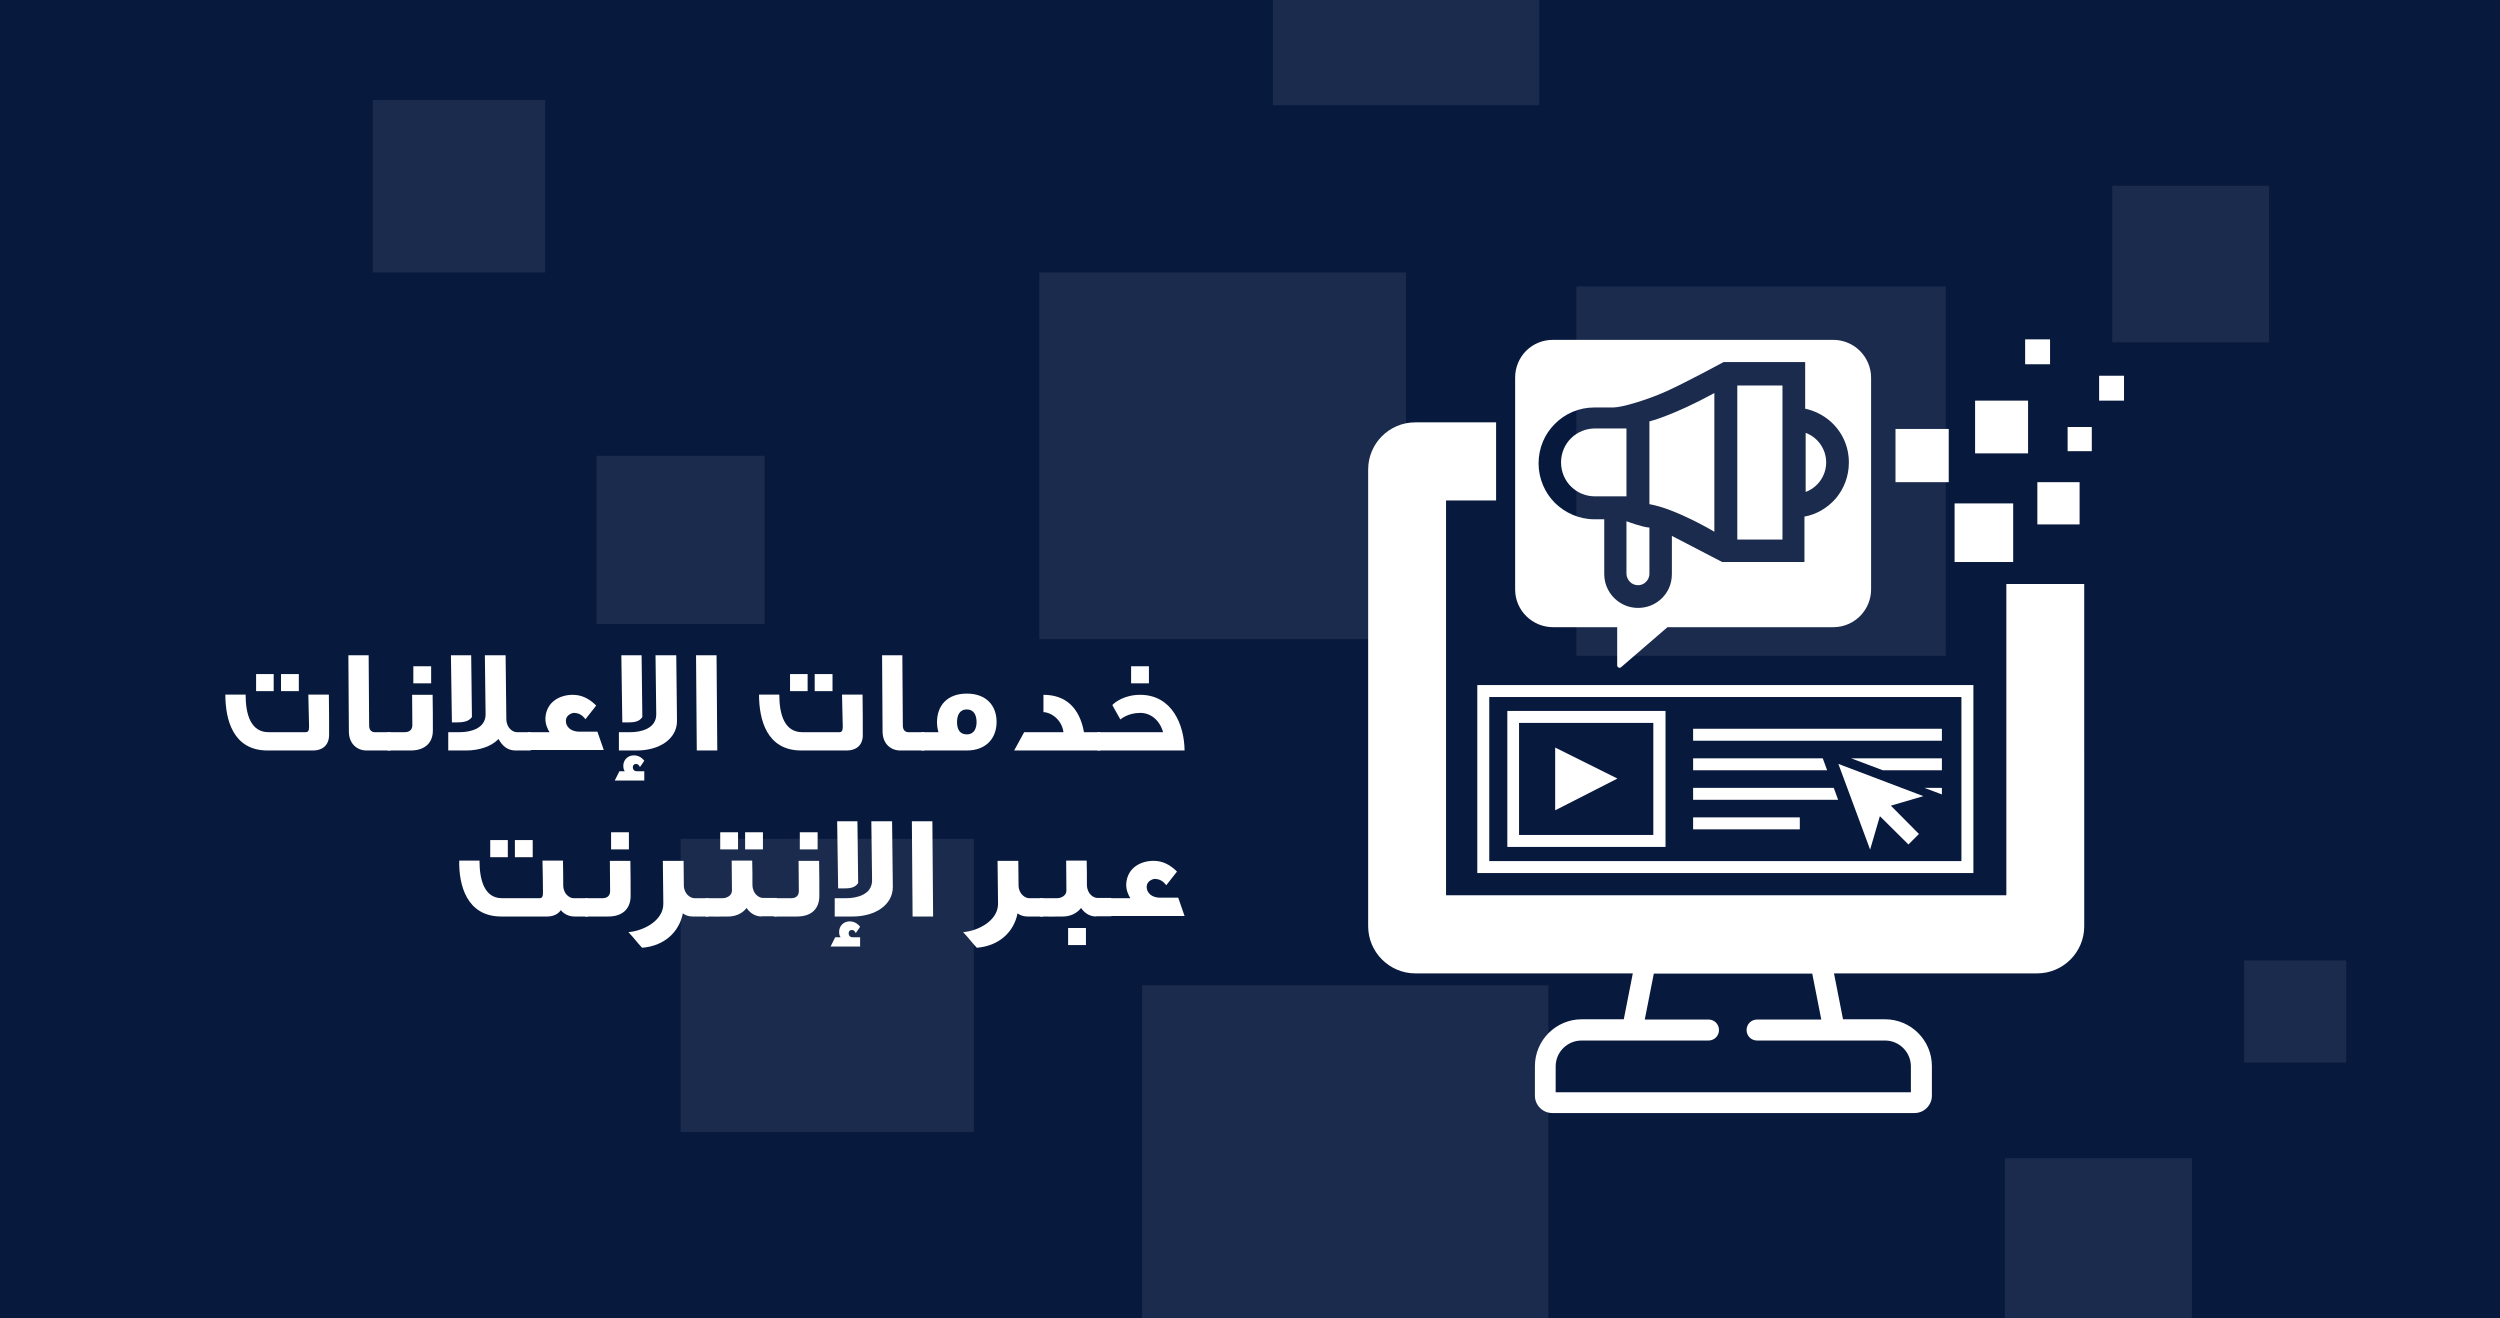 <svg xmlns="http://www.w3.org/2000/svg" xmlns:xlink="http://www.w3.org/1999/xlink" id="Layer_1" x="0px" y="0px" viewBox="0 0 1024 540" style="enable-background:new 0 0 1024 540;" xml:space="preserve"><rect x="0" y="0" width="1024" height="540" fill="#808080" stroke="none"/><style type="text/css">	.st0{clip-path:url(#SVGID_00000114062144629569473840000007008183894674946438_);}	.st1{fill:#08193E;}	.st2{opacity:8.000000e-02;}	.st3{clip-path:url(#SVGID_00000168113124348043406800000003172840091069433015_);}	.st4{fill:#FFFFFF;}	.st5{clip-path:url(#SVGID_00000173858011446529962710000000355594553859316377_);}	.st6{clip-path:url(#SVGID_00000031191172124578711940000002454671883642479548_);}	.st7{clip-path:url(#SVGID_00000082357657441292467140000017649373770200656559_);}	.st8{clip-path:url(#SVGID_00000013913590829990284360000015897459422120270754_);}	.st9{clip-path:url(#SVGID_00000142172919362603149040000003938059227214576001_);}	.st10{clip-path:url(#SVGID_00000015352813426880301810000003221788388004416688_);}	.st11{clip-path:url(#SVGID_00000047773135804410939240000007823486239009599931_);}	.st12{clip-path:url(#SVGID_00000149357761868311568710000000456545056688439940_);}	.st13{clip-path:url(#SVGID_00000098213561207811289230000017639664259942111117_);}	.st14{fill:none;}</style><g>	<defs>		<rect id="SVGID_1_" width="1024" height="540"></rect>	</defs>	<clipPath id="SVGID_00000153697203780613124650000004192565524711087260_">		<use xlink:href="#SVGID_1_" style="overflow:visible;"></use>	</clipPath>	<g style="clip-path:url(#SVGID_00000153697203780613124650000004192565524711087260_);">		<rect class="st1" width="1024" height="540"></rect>		<g class="st2">			<g>				<defs>					<rect id="SVGID_00000023993810747224998710000002507250812715896734_" x="865.2" y="76.1" width="64.2" height="64.1"></rect>				</defs>				<clipPath id="SVGID_00000154427137277052561420000001974592072967494275_">					<use xlink:href="#SVGID_00000023993810747224998710000002507250812715896734_" style="overflow:visible;"></use>				</clipPath>				<g style="clip-path:url(#SVGID_00000154427137277052561420000001974592072967494275_);">					<rect x="865.2" y="76.1" class="st4" width="64.2" height="64.1"></rect>				</g>			</g>		</g>		<g class="st2">			<g>				<defs>					<rect id="SVGID_00000127005601006037451240000004807275492161747878_" x="919.2" y="393.4" width="41.8" height="41.9"></rect>				</defs>				<clipPath id="SVGID_00000081632171559354262490000001752860699168311187_">					<use xlink:href="#SVGID_00000127005601006037451240000004807275492161747878_" style="overflow:visible;"></use>				</clipPath>				<g style="clip-path:url(#SVGID_00000081632171559354262490000001752860699168311187_);">					<rect x="919.2" y="393.4" class="st4" width="41.8" height="41.8"></rect>				</g>			</g>		</g>		<g class="st2">			<g>				<defs>					<rect id="SVGID_00000059306015174642433730000008640836318596448160_" x="821.2" y="474.4" width="76.6" height="76.6"></rect>				</defs>				<clipPath id="SVGID_00000053508702538785332030000016226710957329893773_">					<use xlink:href="#SVGID_00000059306015174642433730000008640836318596448160_" style="overflow:visible;"></use>				</clipPath>				<g style="clip-path:url(#SVGID_00000053508702538785332030000016226710957329893773_);">					<rect x="821.2" y="474.4" class="st4" width="76.6" height="76.6"></rect>				</g>			</g>		</g>		<g class="st2">			<g>				<defs>					<rect id="SVGID_00000091694313307576867310000007345984058682589082_" x="521.4" y="-66" width="109.1" height="109.1"></rect>				</defs>				<clipPath id="SVGID_00000113345893870224285100000014587999054192755860_">					<use xlink:href="#SVGID_00000091694313307576867310000007345984058682589082_" style="overflow:visible;"></use>				</clipPath>				<g style="clip-path:url(#SVGID_00000113345893870224285100000014587999054192755860_);">					<rect x="521.4" y="-66" class="st4" width="109.1" height="109.1"></rect>				</g>			</g>		</g>		<g class="st2">			<g>				<defs>					<rect id="SVGID_00000035513053026365691660000001778120957161557678_" x="645.7" y="117.3" width="151.3" height="151.3"></rect>				</defs>				<clipPath id="SVGID_00000036959815916145252780000010779786195131692685_">					<use xlink:href="#SVGID_00000035513053026365691660000001778120957161557678_" style="overflow:visible;"></use>				</clipPath>				<g style="clip-path:url(#SVGID_00000036959815916145252780000010779786195131692685_);">					<rect x="645.7" y="117.3" class="st4" width="151.3" height="151.3"></rect>				</g>			</g>		</g>		<g class="st2">			<g>				<defs>					<rect id="SVGID_00000100343215708314555280000005331170130289636276_" x="425.7" y="111.6" width="150.2" height="150.2"></rect>				</defs>				<clipPath id="SVGID_00000026868575805702414140000017529679364459622064_">					<use xlink:href="#SVGID_00000100343215708314555280000005331170130289636276_" style="overflow:visible;"></use>				</clipPath>				<g style="clip-path:url(#SVGID_00000026868575805702414140000017529679364459622064_);">					<rect x="425.7" y="111.6" class="st4" width="150.2" height="150.2"></rect>				</g>			</g>		</g>		<g class="st2">			<g>				<defs>					<rect id="SVGID_00000182509921394582629290000014159409646237086119_" x="244.3" y="186.7" width="68.9" height="68.9"></rect>				</defs>				<clipPath id="SVGID_00000036964800872298464680000010025330414246542230_">					<use xlink:href="#SVGID_00000182509921394582629290000014159409646237086119_" style="overflow:visible;"></use>				</clipPath>				<g style="clip-path:url(#SVGID_00000036964800872298464680000010025330414246542230_);">					<rect x="244.3" y="186.7" class="st4" width="68.9" height="68.9"></rect>				</g>			</g>		</g>		<g class="st2">			<g>				<defs>					<rect id="SVGID_00000084495336614210729730000009325477250222317979_" x="152.7" y="41" width="70.6" height="70.6"></rect>				</defs>				<clipPath id="SVGID_00000114771048041385584050000003579228097779485314_">					<use xlink:href="#SVGID_00000084495336614210729730000009325477250222317979_" style="overflow:visible;"></use>				</clipPath>				<g style="clip-path:url(#SVGID_00000114771048041385584050000003579228097779485314_);">					<rect x="152.7" y="41" class="st4" width="70.6" height="70.6"></rect>				</g>			</g>		</g>		<g class="st2">			<g>				<defs>					<rect id="SVGID_00000135654156422869192260000006974785970092005769_" x="278.8" y="343.6" width="120.1" height="120.1"></rect>				</defs>				<clipPath id="SVGID_00000016035832133755567880000004398661061519172258_">					<use xlink:href="#SVGID_00000135654156422869192260000006974785970092005769_" style="overflow:visible;"></use>				</clipPath>				<g style="clip-path:url(#SVGID_00000016035832133755567880000004398661061519172258_);">					<rect x="278.8" y="343.6" class="st4" width="120.1" height="120.1"></rect>				</g>			</g>		</g>		<g class="st2">			<g>				<defs>					<rect id="SVGID_00000093878540891518773930000006935891215956490663_" x="467.8" y="403.6" width="166.4" height="166.4"></rect>				</defs>				<clipPath id="SVGID_00000076592895835004706380000003004599627039780525_">					<use xlink:href="#SVGID_00000093878540891518773930000006935891215956490663_" style="overflow:visible;"></use>				</clipPath>				<g style="clip-path:url(#SVGID_00000076592895835004706380000003004599627039780525_);">					<rect x="467.8" y="403.6" class="st4" width="166.4" height="166.4"></rect>				</g>			</g>		</g>		<rect class="st14" width="1024" height="540"></rect>		<g>			<rect x="829.5" y="139" class="st4" width="10.2" height="10.2"></rect>			<rect x="776.4" y="175.7" class="st4" width="21.8" height="21.8"></rect>			<rect x="809" y="164.1" class="st4" width="21.7" height="21.6"></rect>			<rect x="846.9" y="174.9" class="st4" width="9.9" height="9.9"></rect>			<rect x="859.8" y="153.9" class="st4" width="10.2" height="10.2"></rect>			<rect x="834.5" y="197.5" class="st4" width="17.3" height="17.3"></rect>			<rect x="800.6" y="206.2" class="st4" width="24" height="24"></rect>			<path class="st4" d="M821.8,239.2v127.5l-102,0h-19.8l-107.7,0V205h20.5V173h-33.1c-10.7,0-19.3,8.7-19.3,19.3v187.1    c0,10.6,8.7,19.3,19.3,19.3h89.1l-3.7,18.8h-17.2c-10.6,0-19.2,8.6-19.2,19.2v12.1c0,3.9,3.2,7.1,7.1,7.1h148.4    c3.9,0,7.1-3.2,7.1-7.1v-12.1c0-10.6-8.6-19.2-19.2-19.2h-17.2l-3.7-18.8h83.2c10.7,0,19.3-8.7,19.3-19.3V239.2L821.8,239.2    L821.8,239.2z M772.1,426.2c5.9,0,10.6,4.8,10.6,10.6v10.6H637.2v-10.6c0-5.9,4.8-10.6,10.6-10.6h52c2.4,0,4.3-1.9,4.3-4.3    s-1.9-4.3-4.3-4.3h-26.1l3.7-18.8h64.9l3.7,18.8h-26.3c-2.4,0-4.3,1.9-4.3,4.3s1.9,4.3,4.3,4.3H772.1L772.1,426.2z"></path>			<g>				<path class="st4" d="M761.8,143.7c-2.8-2.8-6.7-4.5-11-4.5H636.1c-4.3,0-8.2,1.7-11,4.5s-4.5,6.7-4.5,11v86.7     c0,4.4,1.8,8.3,4.7,11.1c2.8,2.7,6.6,4.4,10.9,4.4h26.2v15.6c0,0.4,0.2,0.7,0.5,0.9c0.4,0.2,0.8,0.2,1.2-0.2l18.9-16.3h67.9     c4.6,0,8.7-2,11.5-5.1c2.5-2.8,4-6.4,4-10.4v-86.7C766.4,150.4,764.6,146.5,761.8,143.7L761.8,143.7z M752,204.1     c-3.3,3.8-7.8,6.6-12.9,7.5l0,18.6h-33.7l-20.6-10.7v15.7c0,4.2-1.8,7.9-4.7,10.4c-2.4,2.1-5.6,3.4-9.1,3.4c-3.2,0-6-1-8.4-2.8     c-3.3-2.5-5.5-6.5-5.5-11v-22.5h-4c-6.3,0-12-2.6-16.2-6.7c-4.1-4.1-6.7-9.9-6.7-16.2c0-6.3,2.5-12,6.6-16.1     c4.1-4.2,9.9-6.8,16.2-6.8h7.8c3.6,0,13.9-3.1,21.7-6.6c7.8-3.5,23.5-12,23.5-12h33.4v19.1c6.5,1.4,12,5.5,15.1,11.1     c1.8,3.2,2.8,7,2.8,10.9C757.3,195.1,755.3,200.1,752,204.1L752,204.1z"></path>				<path class="st4" d="M666.2,175.5h-12.9c-3.8,0-7.2,1.5-9.7,3.9c-2.6,2.5-4.2,6.1-4.2,10l0,0c0,3.9,1.6,7.5,4.2,10     c2.5,2.4,5.9,3.9,9.7,3.9h12.9L666.2,175.5L666.2,175.5z"></path>				<path class="st4" d="M675.6,172.6c0,0,9.3-2.2,26.6-11.6v56.8c0,0-15.7-9.4-26.6-11.3V172.6z"></path>				<rect x="711.6" y="157.9" class="st4" width="18.5" height="63.1"></rect>				<path class="st4" d="M675.6,216.1V235c0,1.5-0.7,2.8-1.7,3.6c-0.8,0.7-1.8,1.1-3,1.1l0,0c-1.2,0-2.4-0.5-3.2-1.3     c-0.9-0.9-1.5-2.1-1.5-3.4v-21.5C666.2,213.5,672.5,215.9,675.6,216.1L675.6,216.1z"></path>				<path class="st4" d="M748,189.4c0-5.5-3.5-10.3-8.4-12.1v24.2C744.5,199.7,748,194.9,748,189.4L748,189.4z"></path>			</g>			<path class="st4" d="M808.3,357.6H605.1v-77h203.2V357.6z M610,352.7h193.4v-67.2H610V352.7z"></path>			<path class="st4" d="M682.2,346.9h-64.8v-55.7h64.8V346.9z M622.2,342h55v-45.9h-55V342L622.2,342z"></path>			<polygon class="st4" points="637,331.9 637,306.2 662.5,318.9    "></polygon>			<rect x="693.5" y="298.5" class="st4" width="101.9" height="4.9"></rect>			<polygon class="st4" points="693.5,310.6 693.5,315.5 748.4,315.5 746.6,310.6    "></polygon>			<polygon class="st4" points="795.4,315.5 795.4,310.6 758.2,310.6 771.2,315.5    "></polygon>			<polygon class="st4" points="795.4,322.7 788.2,322.7 795.4,325.4    "></polygon>			<polygon class="st4" points="693.5,322.7 693.5,327.6 752.9,327.6 751.1,322.7    "></polygon>			<polygon class="st4" points="787.8,326.1 753,312.9 766,348 770,334.3 781.7,345.9 786,341.6 774.5,330    "></polygon>			<rect x="693.5" y="334.8" class="st4" width="43.7" height="4.9"></rect>		</g>		<g>			<path class="st4" d="M128.3,307.4h-18.7c-14.2,0-17.3-12.7-17.3-22.9h8.3c0,8.3,2.2,15.4,9.4,15.4h15.2c0.9,0,1.4-0.5,1.4-2.2    c-0.1-5.6-0.2-6.5-0.3-13.2h8.4c0.1,6.3,0.1,11,0.1,16.4C134.8,305.5,131.8,307.4,128.3,307.4z M104.9,283.1v-7h7.2v7H104.9z     M115.1,283.1v-7h7.3v7H115.1z"></path>			<path class="st4" d="M150.1,307.4c-3.7,0-7.1-2.6-7.2-7.6l-0.2-31.4h8.3l0.2,28.8c0,1.7,0.8,2.5,2,2.7h6.8v7.5H150.1L150.1,307.4    z"></path>			<path class="st4" d="M168.2,307.4h-9.5v-7.5h7.1c1.8,0,3.1-0.9,3.1-2.9c0-4.2-0.1-8.3-0.1-12.4h8.4c0.1,6.8,0.1,8.5,0.1,14.4    C177.4,304.1,174.2,307.4,168.2,307.4L168.2,307.4z M169.3,279.9v-7h7.3v7H169.3z"></path>			<path class="st4" d="M211.2,307.4c-3.5,0-5.5-2-7-4.7c-2.9,3-7.8,4.7-13.3,4.7h-7.3v-7.5h4.8c4.1,0,10.5-1.4,10.5-7.3    c0,0,0-0.7-0.3-24.2h8.5c0.2,18.5,0.3,24.4,0.3,26.2c0.1,3.8,2.8,5.3,4.3,5.3h5.7v7.5H211.2z M186.7,295.9h-1.6l-0.4-27.5h8.3    l0.3,25.3C191.9,295.7,189.4,295.9,186.7,295.9z"></path>			<path class="st4" d="M216.2,307.4v-7.5h8.9c-0.8-1.2-1.8-3.4-1.7-5.8c0.4-6.8,6.1-9.5,11.2-9.5c3.6,0,6.7,1.5,9.6,4.4l-4.4,5.6    c-1.5-2-3-2.5-4.5-2.6c-0.7-0.1-3.3,0.7-3.5,2.9c-0.2,3.1,2.4,4.8,5.5,4.8h7.4l2.6,7.5H216.2L216.2,307.4z"></path>			<path class="st4" d="M262.1,314.2c-0.3-0.9-1-1.3-1.6-1.3c-0.7,0-1.3,0.5-1.3,1.4c0,0.7,0.4,1.6,1.7,1.6h3v3.8h-12.1l1.9-3.8h2.2    c-0.6-0.8-0.6-1.9-0.6-2.2c0-2.3,1.7-4.3,4.3-4.3c1.7,0,3.1,0.7,4.3,2.2C263.9,311.7,262.1,314.2,262.1,314.2z M260.8,307.4h-7.3    v-7.5h4.8c4.1,0,10.5-1.4,10.5-7.3c0,0,0-0.7-0.3-24.2h8.5c0.3,24.8,0.3,26.9,0.3,26.9C277.3,302.6,270.2,307.4,260.8,307.4z     M257.1,295.9h-2.2l-0.4-27.5h8.3l0.3,25.3C261.8,295.7,259.6,295.9,257.1,295.9z"></path>			<path class="st4" d="M285.4,307.4l-0.3-39h8.4l0.3,39H285.4z"></path>			<path class="st4" d="M346.9,307.4h-18.7c-14.2,0-17.3-12.7-17.3-22.9h8.3c0,8.3,2.2,15.4,9.4,15.4h15.2c0.9,0,1.4-0.5,1.4-2.2    c-0.1-5.6-0.2-6.5-0.3-13.2h8.4c0.1,6.3,0.1,11,0.1,16.4C353.5,305.5,350.4,307.4,346.9,307.4z M323.6,283.1v-7h7.2v7H323.6z     M333.7,283.1v-7h7.3v7H333.7z"></path>			<path class="st4" d="M368.7,307.4c-3.7,0-7.1-2.6-7.2-7.6l-0.2-31.4h8.3l0.2,28.8c0,1.7,0.8,2.5,2,2.7h6.8v7.5H368.7z"></path>			<path class="st4" d="M396,307.4h-18.6v-7.5h7c-0.4-1.3-0.6-2.7-0.6-4.1c0-6.7,4.1-11.7,12.2-11.7s12.2,5,12.2,11.6    S404,307.4,396,307.4L396,307.4z M396,290.6c-3.1,0-4,2.6-4,5.2s0.9,5,4,5s4-2.6,4-5C400,293.2,399.1,290.6,396,290.6z"></path>			<path class="st4" d="M415.4,307.4l4.1-7.5h16.1c-0.7-5.3-5.3-8.2-8.2-8.2v-7.1c9.1,0,14.8,5.3,16.6,15.3h6.7v7.5L415.4,307.4    L415.4,307.4z"></path>			<path class="st4" d="M449.5,307.4v-7.5h26.9c-1.4-4.9-5-7.9-9.4-7.9c-5.1,0-8.1,2.7-8.1,2.7l-3.3-5.9c1-1.1,4.9-4.2,11.4-4.2    c13,0,18.1,12.2,18.2,22.8H449.5z M463.3,279.9v-7h7.3v7H463.3z"></path>			<path class="st4" d="M235.3,375.4c-2.7,0-4.5-1.3-5.6-2.6c-1.1,1.7-3.2,2.6-5.6,2.6h-18.8c-14.2,0-17.4-13-17.2-22.9h8.3    c0,7.9,2,15.4,9.2,15.4H221c0.8,0,1.4-0.3,1.4-2.2c0-5.6-0.1-6.5-0.2-13.2h8.4c0.1,3.8,0.1,10.2,0.1,10.2    c0.1,3.7,2.8,5.2,4.2,5.2h5.9v7.5H235.3L235.3,375.4z M200.8,351.1v-7h7.2v7H200.8z M210.9,351.1v-7h7.3v7H210.9z"></path>			<path class="st4" d="M249.2,375.4h-9.5v-7.5h7.1c1.8,0,3.1-0.9,3.1-2.9c0-4.2-0.1-8.3-0.1-12.4h8.4c0.1,6.8,0.1,8.5,0.1,14.4    C258.3,372.1,255.1,375.4,249.2,375.4L249.2,375.4z M250.3,347.9v-7h7.3v7H250.3z"></path>			<path class="st4" d="M283.8,375.4c-1.7,0-3.1-0.5-4.1-1.3c-1.6,7.9-7.8,13.4-16.7,14.1c-2.5-2.7-2.9-3.5-5.6-6.4    c6.2-0.5,14.3-4.7,14.3-11.6l-0.2-17.6h8.5l0.1,10.1c0.1,3.7,2.9,5.2,4.3,5.2h5.8v7.5L283.8,375.4L283.8,375.4z"></path>			<path class="st4" d="M312,375.4c-3.2,0-5.2-2-6.2-3.5c-1.7,2.3-4.6,3.5-7.4,3.5c-3.4,0.1-6.1,0-9.4,0v-7.5h7c1.6,0,3.8-1,3.8-3.1    l-0.1-12.3h8.4c0.1,3.2,0.1,6.8,0.1,10c0.1,3.8,2.8,5.3,4.3,5.3h5.7v7.5H312z M295,347.9v-7h7.3v7H295z M305.2,347.9v-7h7.3v7    L305.2,347.9z"></path>			<path class="st4" d="M326.5,375.4H317v-7.5h7.1c1.8,0,3.1-0.9,3.1-2.9c0-4.2-0.1-8.3-0.1-12.4h8.4c0.1,6.8,0.1,8.5,0.1,14.4    C335.6,372.1,332.5,375.4,326.5,375.4L326.5,375.4z M327.6,347.9v-7h7.3v7H327.6z"></path>			<path class="st4" d="M350.5,382.2c-0.3-0.9-1-1.3-1.6-1.3c-0.7,0-1.3,0.5-1.3,1.4c0,0.7,0.4,1.6,1.7,1.6h3v3.8h-12.1l1.9-3.8h2.2    c-0.6-0.8-0.6-1.9-0.6-2.2c0-2.3,1.7-4.3,4.3-4.3c1.7,0,3.1,0.7,4.3,2.2C352.3,379.7,350.5,382.2,350.5,382.2L350.5,382.2z     M349.2,375.4h-7.3v-7.5h4.8c4.1,0,10.5-1.4,10.5-7.3c0,0,0-0.7-0.3-24.2h8.5c0.3,24.8,0.3,26.9,0.3,26.9    C365.7,370.6,358.6,375.4,349.2,375.4L349.2,375.4z M345.5,363.9h-2.2l-0.4-27.5h8.3l0.3,25.3C350.2,363.7,348,363.9,345.5,363.9    z"></path>			<path class="st4" d="M373.8,375.4l-0.3-39h8.4l0.3,39H373.8z"></path>			<path class="st4" d="M420.9,375.4c-1.7,0-3.1-0.5-4.1-1.3c-1.6,7.9-7.8,13.4-16.7,14.1c-2.5-2.7-2.9-3.5-5.6-6.4    c6.2-0.5,14.3-4.7,14.3-11.6l-0.2-17.6h8.5l0.1,10.1c0.1,3.7,2.9,5.2,4.3,5.2h5.8v7.5L420.9,375.4L420.9,375.4z"></path>			<path class="st4" d="M449,375.4c-3.2,0-5.2-2-6.2-3.5c-1.7,2.3-4.6,3.5-7.4,3.5c-3.4,0.1-6.1,0-9.4,0v-7.5h7c1.6,0,3.8-1,3.8-3.1    l-0.1-12.3h8.4c0.1,3.2,0.1,6.8,0.1,10c0.1,3.8,2.8,5.3,4.3,5.3h5.7v7.5H449z M437.5,387.1v-7h7.3v7H437.5z"></path>			<path class="st4" d="M454.1,375.4v-7.5h8.9c-0.8-1.2-1.8-3.4-1.7-5.8c0.4-6.8,6.1-9.5,11.2-9.5c3.6,0,6.7,1.5,9.6,4.4l-4.4,5.6    c-1.5-2-3-2.5-4.5-2.6c-0.7-0.1-3.3,0.7-3.5,2.9c-0.2,3.1,2.4,4.8,5.5,4.8h7.4l2.6,7.5H454.1L454.1,375.4z"></path>		</g>	</g></g></svg>